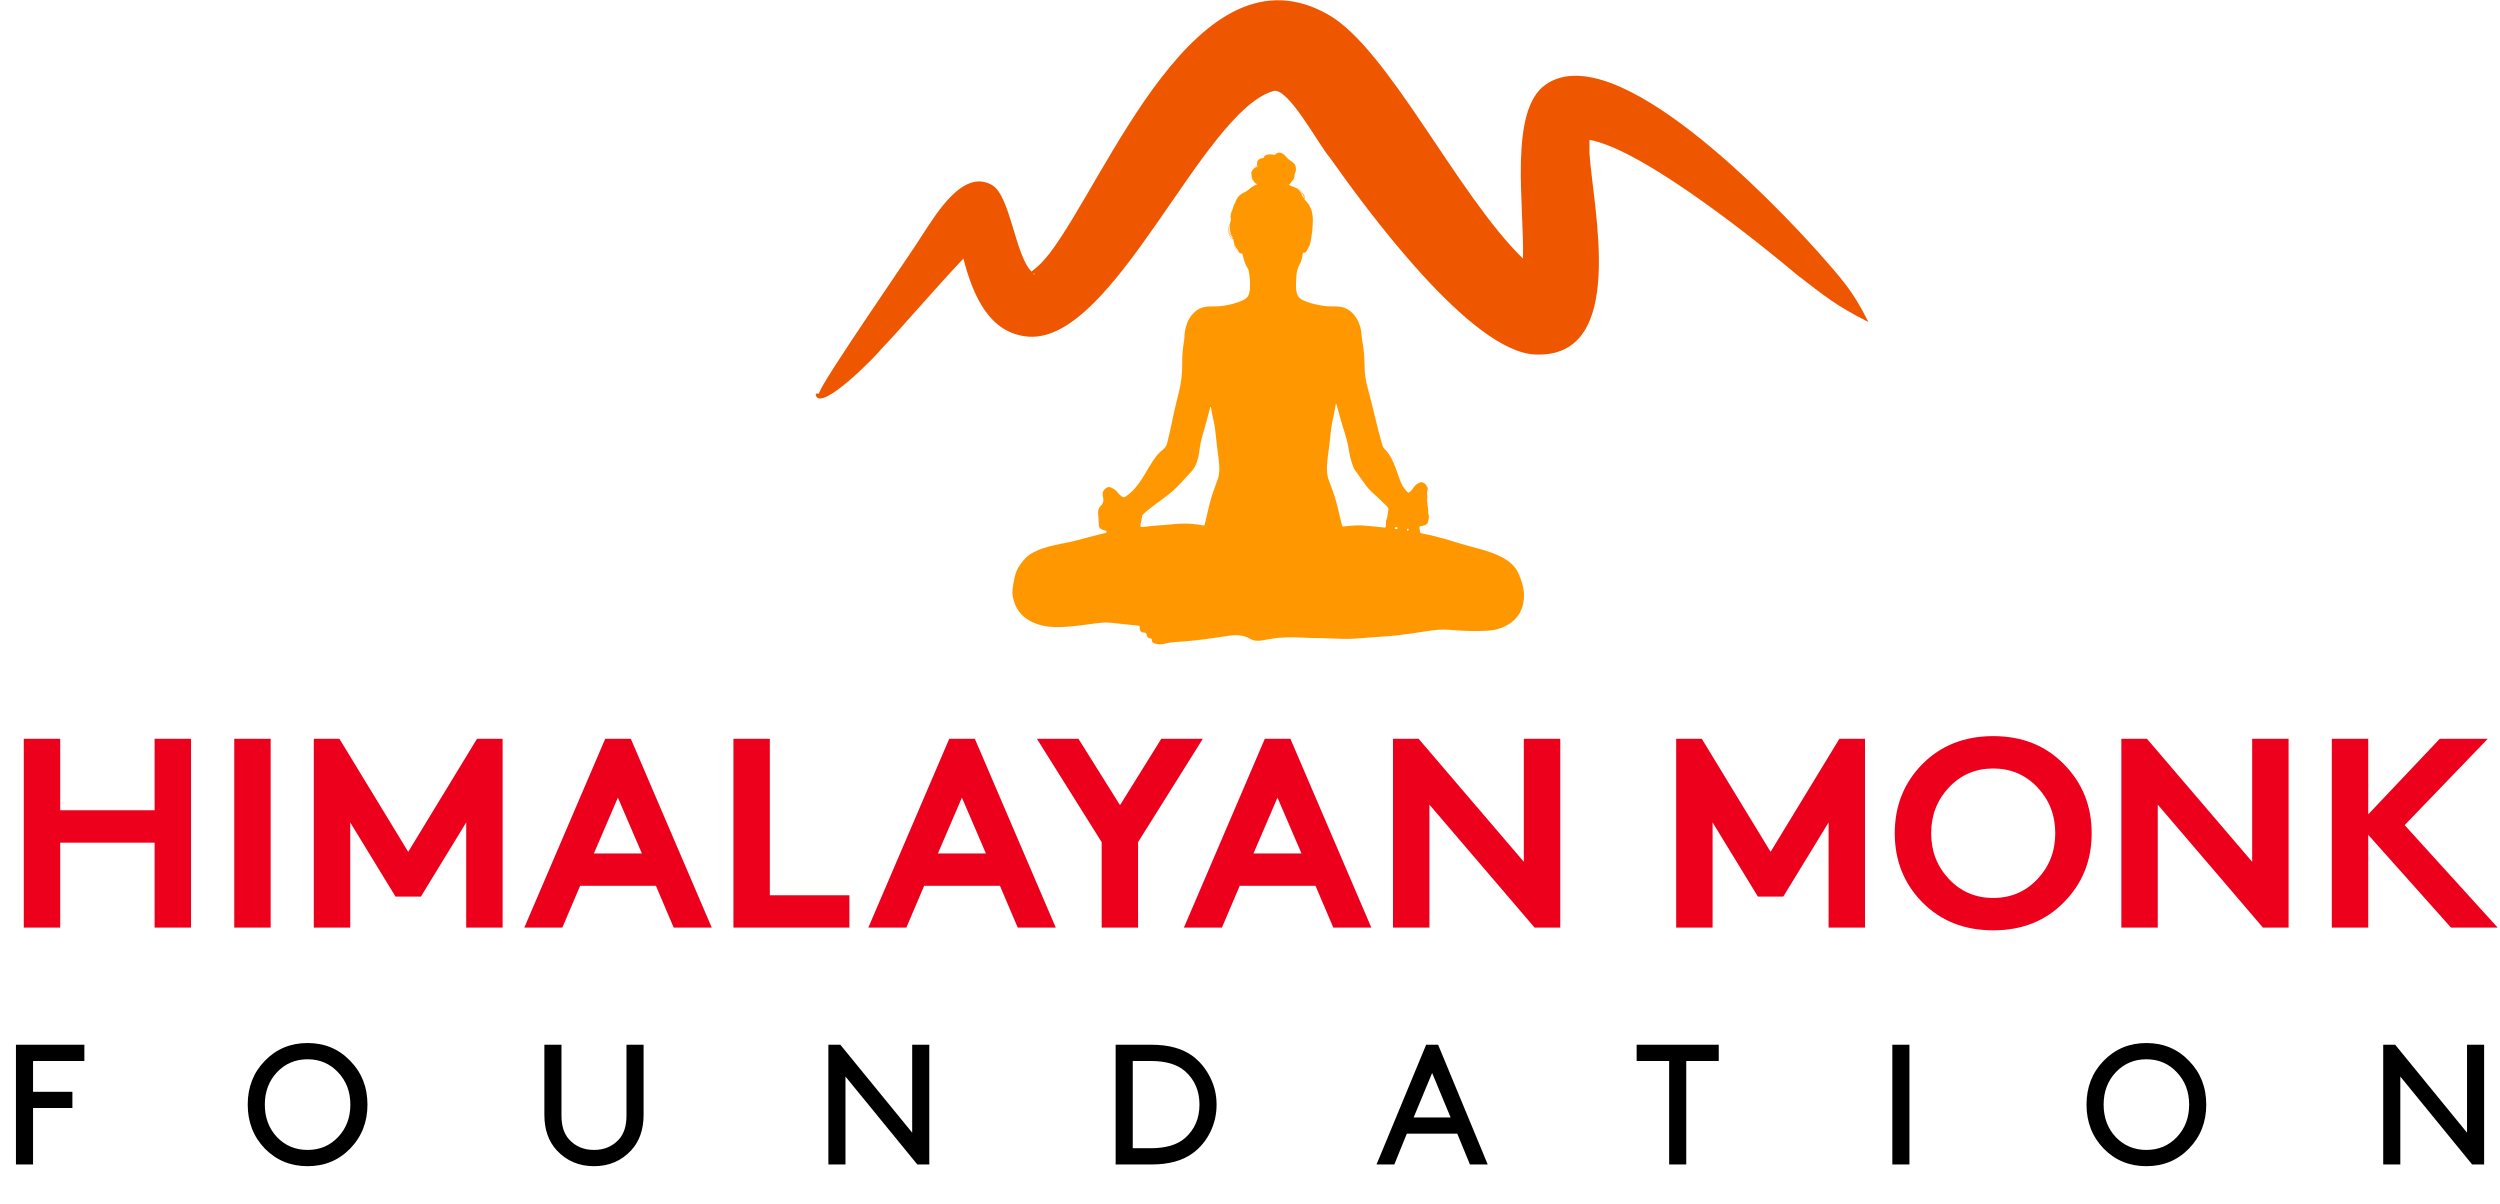 <svg width="380" height="183" viewBox="0 0 380 183" fill="none" xmlns="http://www.w3.org/2000/svg">
<path d="M23.5 141V128.085H9.15V141H3.615V112.3H9.15V123.165H23.5V112.3H29.035V141H23.5ZM35.606 141V112.3H41.141V141H35.606ZM51.593 112.3L62.048 129.479L72.503 112.3H76.398V141H70.863V125.01L63.975 136.285H60.121L53.233 125.01V141H47.698V112.3H51.593ZM85.473 141H79.692L91.992 112.3H95.887L108.187 141H102.406L99.7 134.645H88.179L85.473 141ZM93.919 121.238L90.27 129.725H97.568L93.919 121.238ZM111.48 141V112.3H117.015V136.08H129.11V141H111.48ZM137.764 141H131.983L144.283 112.3H148.178L160.478 141H154.697L151.991 134.645H140.47L137.764 141ZM146.21 121.238L142.561 129.725H149.859L146.21 121.238ZM182.828 112.3L172.988 128.003V141H167.453V128.003L157.613 112.3H163.927L170.241 122.386L176.514 112.3H182.828ZM185.731 141H179.95L192.25 112.3H196.145L208.445 141H202.664L199.958 134.645H188.437L185.731 141ZM194.177 121.238L190.528 129.725H197.826L194.177 121.238ZM211.738 141V112.3H215.633L231.623 130.996V112.3H237.158V141H233.263L217.273 122.304V141H211.738ZM258.675 112.3L269.13 129.479L279.585 112.3H283.48V141H277.945V125.01L271.057 136.285H267.203L260.315 125.01V141H254.78V112.3H258.675ZM296.245 119.68C294.441 121.593 293.539 123.917 293.539 126.65C293.539 129.383 294.441 131.707 296.245 133.62C298.049 135.533 300.291 136.49 302.969 136.49C305.648 136.49 307.889 135.533 309.693 133.62C311.497 131.707 312.399 129.383 312.399 126.65C312.399 123.917 311.497 121.593 309.693 119.68C307.889 117.767 305.648 116.81 302.969 116.81C300.291 116.81 298.049 117.767 296.245 119.68ZM292.186 137.146C289.398 134.303 288.004 130.805 288.004 126.65C288.004 122.495 289.398 118.997 292.186 116.154C295.002 113.311 298.596 111.89 302.969 111.89C307.343 111.89 310.923 113.311 313.711 116.154C316.527 118.997 317.934 122.495 317.934 126.65C317.934 130.805 316.527 134.303 313.711 137.146C310.923 139.989 307.343 141.41 302.969 141.41C298.596 141.41 295.002 139.989 292.186 137.146ZM322.446 141V112.3H326.341L342.331 130.996V112.3H347.866V141H343.971L327.981 122.304V141H322.446ZM372.559 141L359.972 126.896V141H354.437V112.3H359.972V123.78L370.837 112.3H378.135L365.507 125.42L379.652 141H372.559Z" fill="#ED001C"/>
<path d="M5.024 165.95H11.004V168.42H5.024V177H2.424V158.8H12.824V161.27H5.024V165.95ZM40.254 174.582C38.52 172.779 37.654 170.552 37.654 167.9C37.654 165.248 38.52 163.029 40.254 161.244C42.004 159.441 44.171 158.54 46.754 158.54C49.336 158.54 51.494 159.441 53.228 161.244C54.978 163.029 55.854 165.248 55.854 167.9C55.854 170.552 54.978 172.779 53.228 174.582C51.494 176.367 49.336 177.26 46.754 177.26C44.171 177.26 42.004 176.367 40.254 174.582ZM40.254 167.9C40.254 169.876 40.869 171.523 42.1 172.84C43.348 174.14 44.899 174.79 46.754 174.79C48.608 174.79 50.151 174.14 51.382 172.84C52.63 171.523 53.254 169.876 53.254 167.9C53.254 165.941 52.63 164.303 51.382 162.986C50.151 161.669 48.608 161.01 46.754 161.01C44.899 161.01 43.348 161.669 42.1 162.986C40.869 164.303 40.254 165.941 40.254 167.9ZM95.927 174.868C94.437 176.463 92.556 177.26 90.285 177.26C88.015 177.26 86.134 176.463 84.643 174.868C83.378 173.499 82.745 171.696 82.745 169.46V158.8H85.345V169.59C85.345 171.133 85.727 172.329 86.489 173.178C87.46 174.253 88.725 174.79 90.285 174.79C91.845 174.79 93.111 174.253 94.081 173.178C94.844 172.329 95.225 171.133 95.225 169.59V158.8H97.825V169.46C97.825 171.696 97.193 173.499 95.927 174.868ZM139.432 177L128.512 163.636V177H125.912V158.8H127.732L138.652 172.164V158.8H141.252V177H139.432ZM180.109 172.996C181.583 171.696 182.319 169.997 182.319 167.9C182.319 165.803 181.583 164.104 180.109 162.804C178.931 161.781 177.197 161.27 174.909 161.27H172.179V174.53H174.909C177.197 174.53 178.931 174.019 180.109 172.996ZM175.039 177H169.579V158.8H175.039C177.639 158.8 179.719 159.372 181.279 160.516C182.406 161.365 183.29 162.44 183.931 163.74C184.59 165.023 184.919 166.409 184.919 167.9C184.919 169.391 184.599 170.786 183.957 172.086C183.316 173.386 182.432 174.452 181.305 175.284C179.745 176.428 177.657 177 175.039 177ZM223.43 177L221.506 172.32H213.836L211.938 177H209.234L216.774 158.8H218.594L226.134 177H223.43ZM217.684 163.09L214.876 169.85H220.492L217.684 163.09ZM248.77 161.27V158.8H261.25V161.27H256.31V177H253.71V161.27H248.77ZM287.634 177V158.8H290.234V177H287.634ZM319.751 174.582C318.017 172.779 317.151 170.552 317.151 167.9C317.151 165.248 318.017 163.029 319.751 161.244C321.501 159.441 323.668 158.54 326.251 158.54C328.833 158.54 330.991 159.441 332.725 161.244C334.475 163.029 335.351 165.248 335.351 167.9C335.351 170.552 334.475 172.779 332.725 174.582C330.991 176.367 328.833 177.26 326.251 177.26C323.668 177.26 321.501 176.367 319.751 174.582ZM319.751 167.9C319.751 169.876 320.366 171.523 321.597 172.84C322.845 174.14 324.396 174.79 326.251 174.79C328.105 174.79 329.648 174.14 330.879 172.84C332.127 171.523 332.751 169.876 332.751 167.9C332.751 165.941 332.127 164.303 330.879 162.986C329.648 161.669 328.105 161.01 326.251 161.01C324.396 161.01 322.845 161.669 321.597 162.986C320.366 164.303 319.751 165.941 319.751 167.9ZM375.768 177L364.848 163.636V177H362.248V158.8H364.068L374.988 172.164V158.8H377.588V177H375.768Z" fill="black"/>
<g clip-path="url(#clip0_23_2)">
<path fill-rule="evenodd" clip-rule="evenodd" d="M284 48.945C279.069 46.473 277.344 44.99 273.153 41.777C268.468 37.822 249.978 22.743 241.596 21.26V23.238C242.089 31.395 247.513 54.383 233.461 53.889C223.599 53.642 207.575 31.642 202.151 23.979C200.425 22.002 195.741 13.103 193.522 13.845C182.675 17.058 169.362 52.158 156.296 51.17C150.379 50.675 147.914 44.99 146.435 39.305C141.997 44.001 136.08 50.923 133.861 53.147C133.615 53.642 124.74 62.788 124 60.069C124 59.821 124 59.821 124.247 59.821H124.493C124.493 58.585 138.792 38.069 140.271 35.597C142.243 32.631 146.435 25.462 150.872 28.181C153.584 29.912 154.324 38.81 156.789 41.282C158.022 40.294 158.268 40.046 159.501 38.563C168.376 26.945 181.935 -9.144 201.904 2.227C211.026 7.418 221.381 29.417 231.488 39.305C231.735 31.395 229.27 16.811 234.94 12.856C245.541 5.44 269.701 30.9 276.357 38.316C279.809 42.271 281.535 44.001 284 48.945ZM157.035 41.529L157.282 41.777C157.282 41.529 157.035 41.529 157.035 41.529ZM230.995 43.26L230.749 43.507L230.995 43.26C230.995 43.26 230.749 43.26 230.995 43.26Z" fill="#EF5600"/>
</g>
<g clip-path="url(#clip1_23_2)">
<path d="M230.815 87.175C230.313 86.025 229.374 85.278 228.312 84.705C227.269 84.142 226.129 83.787 224.989 83.466C223.663 83.092 222.326 82.756 221.014 82.334C220.072 82.031 219.111 81.772 218.153 81.521C217.494 81.347 216.82 81.228 216.153 81.077C216.037 81.051 215.881 81.073 215.855 80.892C215.825 80.677 215.784 80.463 215.758 80.249C215.736 80.067 215.81 79.953 216.015 79.953C216.198 79.953 216.369 79.89 216.544 79.838C216.827 79.753 217.013 79.572 217.073 79.283C217.155 78.884 217.285 78.485 217.095 78.082C217.073 78.037 217.066 77.982 217.069 77.934C217.144 77.175 216.842 76.443 216.943 75.681C216.969 75.482 216.928 75.271 216.92 75.068C216.917 74.942 216.898 74.809 216.946 74.687C217.11 74.258 216.946 73.91 216.667 73.596C216.406 73.307 216.026 73.215 215.683 73.396C215.393 73.555 215.11 73.733 214.916 74.025C214.748 74.28 214.573 74.539 214.331 74.735C214.089 74.934 214.082 74.934 213.858 74.72C213.359 74.236 213.046 73.629 212.796 72.993C212.547 72.361 212.368 71.706 212.118 71.074C211.724 70.068 211.288 69.084 210.502 68.3C210.241 68.041 210.122 67.694 210.025 67.346C209.649 65.989 209.28 64.632 208.971 63.256C208.624 61.721 208.188 60.205 207.812 58.674C207.607 57.842 207.447 56.999 207.436 56.134C207.421 55.047 207.369 53.959 207.231 52.876C207.138 52.151 206.992 51.437 206.937 50.709C206.877 49.921 206.646 49.174 206.251 48.486C205.882 47.843 205.398 47.307 204.724 46.955C204.158 46.663 203.558 46.563 202.932 46.575C202.194 46.589 201.464 46.552 200.738 46.419C199.821 46.253 198.924 46.035 198.074 45.643C197.515 45.387 197.195 44.969 197.076 44.367C196.916 43.561 197.005 42.758 197.053 41.956C197.091 41.338 197.225 40.75 197.542 40.199C197.817 39.718 197.918 39.167 198.011 38.62C198.033 38.476 198.067 38.38 198.249 38.409C198.387 38.431 198.503 38.35 198.566 38.228C198.801 37.788 199.076 37.37 199.188 36.871C199.266 36.508 199.318 36.142 199.359 35.776C199.475 35.222 199.49 34.989 199.52 34.301C199.527 34.138 199.535 33.953 199.542 33.731C199.546 33.654 199.546 33.576 199.549 33.502C199.549 33.458 199.549 33.413 199.549 33.365C199.549 33.343 199.549 33.321 199.549 33.299C199.549 33.251 199.546 33.199 199.546 33.151C199.546 33.151 199.546 33.151 199.546 33.147C199.527 32.788 199.479 32.452 199.393 32.141C199.393 32.137 199.389 32.13 199.389 32.126C199.374 32.075 199.359 32.026 199.345 31.975C199.341 31.96 199.337 31.949 199.33 31.934C199.315 31.89 199.3 31.842 199.281 31.797C199.274 31.779 199.27 31.764 199.263 31.749C199.248 31.705 199.229 31.664 199.21 31.623C199.203 31.609 199.196 31.59 199.188 31.575C199.132 31.45 199.069 31.328 198.998 31.206C198.983 31.18 198.965 31.15 198.95 31.124C198.935 31.098 198.916 31.072 198.897 31.047C198.879 31.017 198.857 30.987 198.838 30.958C198.819 30.932 198.804 30.91 198.786 30.887C198.763 30.858 198.737 30.825 198.715 30.795C198.696 30.773 198.681 30.751 198.663 30.732C198.633 30.699 198.607 30.666 198.577 30.632C198.562 30.614 198.547 30.599 198.532 30.581C198.488 30.532 198.439 30.481 198.391 30.433C198.361 30.403 198.331 30.373 198.305 30.34C198.301 30.337 198.301 30.337 198.298 30.333C198.29 30.325 198.287 30.318 198.283 30.314C198.298 30.252 198.309 30.185 198.313 30.104C198.32 30.026 198.316 29.945 198.301 29.856C198.283 29.767 198.249 29.678 198.19 29.597C198.152 29.545 198.108 29.501 198.056 29.464C197.977 29.301 197.869 29.142 197.731 29.005C197.657 28.931 197.575 28.865 197.486 28.805C197.4 28.746 197.303 28.698 197.21 28.665C197.18 28.654 197.147 28.643 197.117 28.635C196.938 28.528 196.718 28.425 196.435 28.332C196.376 28.314 196.316 28.295 196.253 28.277C196.137 28.21 196.018 28.147 195.899 28.088C196.256 27.859 196.416 27.463 196.416 27.463C196.856 27.171 196.767 26.498 196.767 26.498C196.796 26.45 196.823 26.398 196.849 26.339C196.849 26.339 196.849 26.339 196.849 26.335C196.856 26.317 196.864 26.298 196.871 26.28C196.871 26.28 196.871 26.276 196.875 26.272C196.904 26.198 196.931 26.117 196.949 26.028C196.953 26.017 196.953 26.006 196.957 25.995C196.96 25.98 196.96 25.965 196.964 25.951C196.968 25.936 196.968 25.925 196.972 25.91C196.975 25.895 196.975 25.884 196.975 25.869C196.975 25.855 196.979 25.836 196.979 25.821C196.979 25.81 196.983 25.795 196.983 25.784C196.983 25.766 196.983 25.744 196.986 25.725C196.986 25.714 196.986 25.707 196.986 25.699C196.986 25.67 196.986 25.64 196.983 25.61C196.983 25.603 196.983 25.599 196.983 25.592C196.983 25.566 196.979 25.544 196.975 25.518C196.975 25.507 196.972 25.5 196.972 25.488C196.968 25.466 196.964 25.448 196.96 25.426C196.957 25.415 196.957 25.403 196.953 25.392C196.949 25.37 196.942 25.352 196.938 25.329C196.934 25.318 196.931 25.307 196.931 25.296C196.923 25.274 196.916 25.252 196.908 25.23C196.904 25.218 196.901 25.211 196.897 25.2C196.886 25.167 196.871 25.137 196.86 25.104C196.849 25.078 196.834 25.052 196.819 25.026C196.815 25.019 196.811 25.011 196.808 25.004C196.796 24.985 196.785 24.967 196.77 24.948C196.767 24.941 196.763 24.937 196.755 24.93C196.718 24.882 196.677 24.838 196.636 24.797C196.633 24.793 196.629 24.79 196.625 24.786C196.606 24.767 196.584 24.749 196.562 24.73C196.558 24.727 196.554 24.723 196.551 24.723C196.364 24.568 196.133 24.423 195.899 24.231C195.869 24.205 195.839 24.183 195.809 24.157C195.802 24.15 195.794 24.146 195.787 24.139C195.765 24.12 195.742 24.098 195.72 24.079C195.709 24.068 195.698 24.057 195.686 24.046C195.668 24.028 195.645 24.006 195.627 23.987C195.616 23.976 195.608 23.968 195.597 23.957C195.567 23.928 195.537 23.895 195.511 23.861C195.481 23.824 195.448 23.791 195.418 23.754C195.407 23.743 195.399 23.732 195.388 23.724C195.366 23.702 195.347 23.68 195.325 23.658C195.314 23.647 195.303 23.636 195.291 23.628C195.273 23.61 195.25 23.591 195.232 23.573C195.221 23.566 195.213 23.554 195.202 23.547C195.18 23.525 195.154 23.506 195.131 23.488C195.128 23.484 195.12 23.48 195.116 23.477C195.087 23.454 195.06 23.432 195.034 23.414C195.027 23.41 195.02 23.403 195.012 23.399C194.993 23.384 194.971 23.373 194.952 23.362C194.945 23.355 194.934 23.351 194.926 23.347C194.908 23.336 194.889 23.329 194.874 23.318C194.867 23.314 194.856 23.307 194.848 23.303C194.83 23.292 194.811 23.284 194.792 23.277C194.785 23.273 194.781 23.27 194.774 23.27C194.748 23.259 194.725 23.251 194.699 23.244C194.695 23.244 194.692 23.24 194.688 23.24C194.669 23.233 194.647 23.229 194.628 23.225C194.621 23.221 194.613 23.221 194.606 23.221C194.591 23.218 194.576 23.214 194.561 23.214C194.554 23.214 194.546 23.21 194.539 23.21C194.524 23.207 194.509 23.207 194.494 23.207C194.487 23.207 194.483 23.207 194.476 23.207C194.435 23.203 194.394 23.207 194.356 23.21C194.349 23.21 194.345 23.21 194.338 23.214C194.323 23.214 194.312 23.218 194.301 23.221C194.293 23.221 194.286 23.225 194.282 23.225C194.271 23.229 194.26 23.229 194.248 23.233C194.241 23.233 194.237 23.236 194.23 23.236C194.219 23.24 194.204 23.244 194.193 23.247C194.189 23.247 194.185 23.251 194.181 23.251C194.166 23.259 194.152 23.262 194.137 23.27C194.133 23.273 194.125 23.273 194.122 23.277C194.111 23.281 194.103 23.284 194.092 23.292C194.084 23.296 194.081 23.299 194.073 23.303C194.066 23.307 194.058 23.31 194.051 23.318C194.044 23.321 194.04 23.325 194.032 23.329C194.025 23.332 194.017 23.34 194.01 23.344C194.006 23.347 193.999 23.351 193.995 23.355C193.984 23.362 193.973 23.369 193.962 23.377C193.958 23.381 193.95 23.384 193.947 23.388C193.939 23.392 193.935 23.395 193.928 23.403C193.924 23.406 193.917 23.41 193.913 23.418C193.909 23.421 193.906 23.425 193.898 23.429C193.894 23.432 193.887 23.436 193.883 23.443C193.88 23.447 193.876 23.451 193.872 23.454C193.868 23.458 193.865 23.462 193.857 23.469C193.854 23.473 193.85 23.477 193.85 23.477C193.79 23.503 193.76 23.543 193.76 23.543C193.712 23.536 193.667 23.529 193.623 23.521C193.611 23.521 193.6 23.517 193.589 23.517C193.544 23.51 193.503 23.506 193.462 23.499C193.459 23.499 193.455 23.499 193.451 23.499C193.414 23.495 193.377 23.491 193.339 23.488C193.328 23.488 193.321 23.488 193.31 23.484C193.272 23.48 193.235 23.48 193.198 23.477C193.19 23.477 193.187 23.477 193.179 23.477C193.149 23.477 193.12 23.473 193.09 23.473C193.082 23.473 193.075 23.473 193.067 23.473C193.034 23.473 193.004 23.473 192.974 23.473C192.967 23.473 192.959 23.473 192.956 23.473C192.93 23.473 192.904 23.477 192.881 23.477C192.874 23.477 192.866 23.477 192.863 23.477C192.837 23.48 192.807 23.48 192.784 23.484C192.777 23.484 192.773 23.484 192.766 23.488C192.743 23.491 192.725 23.495 192.702 23.499C192.699 23.499 192.691 23.499 192.688 23.503C192.665 23.506 192.643 23.51 192.62 23.517C192.613 23.517 192.609 23.521 192.602 23.521C192.583 23.525 192.568 23.529 192.55 23.536C192.546 23.536 192.542 23.54 192.539 23.54C192.52 23.547 192.501 23.551 192.483 23.558C192.475 23.562 192.471 23.562 192.464 23.566C192.449 23.573 192.434 23.577 192.423 23.584C192.419 23.588 192.416 23.588 192.408 23.591C192.393 23.599 192.382 23.602 192.371 23.61C192.367 23.613 192.36 23.613 192.356 23.617C192.345 23.625 192.334 23.632 192.322 23.636C192.319 23.639 192.311 23.643 192.308 23.647C192.3 23.654 192.289 23.658 192.281 23.665C192.278 23.669 192.274 23.673 192.267 23.676C192.255 23.684 192.248 23.691 192.24 23.699C192.237 23.702 192.233 23.706 192.229 23.71C192.222 23.713 192.218 23.721 192.211 23.724C192.207 23.728 192.203 23.732 192.2 23.736C192.192 23.743 192.185 23.75 192.181 23.758C192.177 23.762 192.173 23.765 192.173 23.769C192.17 23.773 192.166 23.78 192.162 23.784C192.159 23.787 192.155 23.791 192.155 23.795C192.151 23.802 192.144 23.809 192.14 23.817C192.099 23.884 192.084 23.943 192.077 23.98C192.077 23.98 192.077 23.98 192.077 23.983C192.073 24.006 192.073 24.02 192.073 24.02C192.036 24.024 192.002 24.024 191.969 24.028C191.965 24.028 191.957 24.028 191.954 24.028C191.942 24.028 191.931 24.031 191.92 24.031C191.905 24.035 191.887 24.035 191.872 24.039C191.861 24.039 191.853 24.043 191.842 24.043C191.831 24.043 191.823 24.046 191.812 24.05C191.801 24.05 191.793 24.054 191.782 24.057C191.767 24.061 191.752 24.065 191.738 24.068C191.73 24.068 191.723 24.072 191.715 24.072C191.711 24.072 191.708 24.076 191.704 24.076C191.685 24.079 191.667 24.087 191.648 24.091C191.637 24.094 191.626 24.098 191.615 24.102C191.596 24.109 191.577 24.116 191.562 24.12C191.551 24.124 191.544 24.128 191.533 24.131C191.514 24.139 191.499 24.146 191.484 24.157C191.477 24.161 191.469 24.165 191.462 24.168C191.443 24.179 191.428 24.187 191.413 24.198C191.41 24.201 191.402 24.205 191.399 24.205C191.335 24.246 191.287 24.294 191.242 24.346C191.238 24.349 191.238 24.349 191.235 24.353C191.223 24.368 191.212 24.383 191.201 24.398C191.197 24.401 191.197 24.405 191.194 24.409C191.186 24.423 191.175 24.438 191.168 24.449C191.164 24.453 191.164 24.457 191.16 24.46C191.153 24.475 191.145 24.49 191.138 24.505C191.138 24.509 191.134 24.512 191.134 24.516C191.127 24.531 191.123 24.545 191.115 24.56C191.115 24.564 191.112 24.568 191.112 24.571C191.108 24.59 191.101 24.605 191.097 24.623V24.627C191.078 24.704 191.071 24.782 191.071 24.856V24.86C191.071 24.875 191.071 24.893 191.071 24.908C191.071 24.912 191.071 24.915 191.071 24.915C191.071 24.93 191.074 24.945 191.074 24.96C191.074 24.963 191.074 24.967 191.074 24.971C191.074 24.985 191.078 24.997 191.078 25.011C191.078 25.015 191.078 25.019 191.078 25.023C191.082 25.034 191.082 25.048 191.086 25.059C191.086 25.063 191.086 25.067 191.086 25.067C191.086 25.071 191.086 25.071 191.086 25.074C191.041 25.119 191 25.163 190.955 25.215C190.87 25.311 190.791 25.418 190.717 25.533C190.713 25.537 190.706 25.54 190.702 25.544C190.687 25.555 190.668 25.566 190.654 25.581C190.642 25.588 190.635 25.596 190.624 25.603C190.609 25.614 190.594 25.625 190.579 25.64L190.575 25.644C190.56 25.655 190.549 25.666 190.534 25.681C190.531 25.684 190.531 25.684 190.527 25.688C190.519 25.695 190.516 25.699 190.508 25.707C190.508 25.707 190.508 25.707 190.505 25.71C190.501 25.714 190.493 25.721 190.49 25.725C190.486 25.729 190.482 25.733 190.482 25.733C190.475 25.74 190.471 25.744 190.464 25.751C190.46 25.755 190.456 25.758 190.452 25.766L190.449 25.77C190.456 25.773 190.452 25.777 190.449 25.781C190.445 25.788 190.437 25.792 190.434 25.799C190.43 25.803 190.423 25.81 190.419 25.814C190.415 25.817 190.411 25.825 190.408 25.829C190.404 25.836 190.396 25.84 190.393 25.847C190.389 25.855 190.382 25.858 190.378 25.866C190.374 25.869 190.37 25.873 190.367 25.877C190.363 25.884 190.356 25.888 190.352 25.895C190.348 25.903 190.344 25.906 190.337 25.914C190.337 25.921 190.333 25.925 190.333 25.928C190.329 25.936 190.326 25.943 190.322 25.947C190.318 25.954 190.315 25.962 190.311 25.969C190.307 25.973 190.307 25.977 190.303 25.98C190.3 25.988 190.296 25.995 190.292 26.002C190.288 26.01 190.285 26.017 190.281 26.025C190.281 26.028 190.277 26.032 190.277 26.036C190.274 26.043 190.27 26.05 190.266 26.058C190.262 26.065 190.259 26.073 190.255 26.08C190.255 26.084 190.251 26.087 190.251 26.091C190.247 26.099 190.244 26.11 190.244 26.117C190.233 26.125 190.233 26.132 190.229 26.143C190.229 26.147 190.229 26.147 190.225 26.15C190.221 26.162 190.221 26.169 190.218 26.18C190.214 26.187 190.214 26.198 190.21 26.206C190.21 26.209 190.21 26.209 190.21 26.213C190.206 26.224 190.206 26.235 190.206 26.247C190.206 26.254 190.203 26.265 190.203 26.272V26.276C190.203 26.287 190.203 26.302 190.199 26.313C190.199 26.32 190.199 26.328 190.199 26.335C190.199 26.335 190.199 26.335 190.199 26.339C190.199 26.361 190.199 26.383 190.203 26.405C190.206 26.442 190.21 26.48 190.214 26.517C190.214 26.52 190.214 26.52 190.214 26.524C190.214 26.535 190.218 26.55 190.218 26.564V26.568C190.221 26.587 190.225 26.605 190.229 26.624V26.627C190.229 26.631 190.229 26.631 190.229 26.635V26.639C190.236 26.683 190.247 26.731 190.259 26.779C190.259 26.816 190.259 26.857 190.259 26.894C190.27 27.053 190.318 27.201 190.389 27.337C190.46 27.471 190.557 27.589 190.657 27.689C190.758 27.789 190.866 27.87 190.974 27.94C191.015 27.966 191.052 27.988 191.089 28.011C190.542 28.232 190.076 28.532 189.692 28.909C189.603 28.965 189.517 29.02 189.428 29.076L189.424 29.079C189.402 29.094 189.379 29.105 189.353 29.12C189.298 29.149 189.242 29.183 189.178 29.216C189.175 29.22 189.171 29.22 189.167 29.223C189.152 29.231 189.137 29.238 189.122 29.246C189.115 29.249 189.111 29.253 189.104 29.253C189.089 29.26 189.074 29.268 189.059 29.275C189.052 29.279 189.048 29.283 189.04 29.286C189.018 29.297 189 29.308 188.977 29.32C188.333 29.634 187.897 30.152 187.688 31.043C187.677 30.984 187.655 30.928 187.629 30.876C187.614 30.936 187.595 30.998 187.58 31.061C187.495 31.435 187.383 31.709 187.286 31.982C187.252 32.049 187.219 32.119 187.189 32.193C187.148 32.285 187.111 32.382 187.081 32.481C187.051 32.581 187.029 32.685 187.025 32.785C187.021 32.888 187.033 32.992 187.062 33.084C187.07 33.11 187.081 33.136 187.092 33.162C187.096 33.251 187.1 33.343 187.111 33.447C187.111 33.447 187.051 33.594 186.995 33.839C186.958 33.905 186.921 33.975 186.891 34.053C186.794 34.279 186.72 34.53 186.701 34.789C186.679 35.048 186.708 35.31 186.783 35.543C186.82 35.662 186.869 35.769 186.925 35.869C186.98 35.965 187.04 36.057 187.118 36.131C187.189 36.202 187.275 36.246 187.357 36.272C187.36 36.305 187.368 36.342 187.372 36.383C187.39 36.353 187.409 36.324 187.42 36.29C187.431 36.294 187.442 36.294 187.454 36.298C187.454 36.298 187.454 36.298 187.454 36.301C187.454 36.312 187.457 36.32 187.457 36.331C187.457 36.338 187.461 36.349 187.461 36.357C187.461 36.364 187.465 36.375 187.465 36.386C187.465 36.398 187.468 36.409 187.468 36.42C187.468 36.431 187.472 36.438 187.472 36.449C187.476 36.46 187.476 36.475 187.48 36.486C187.48 36.497 187.483 36.505 187.483 36.516C187.487 36.531 187.487 36.542 187.491 36.557C187.491 36.568 187.495 36.575 187.495 36.586C187.498 36.601 187.502 36.616 187.506 36.63C187.509 36.638 187.509 36.649 187.513 36.656C187.517 36.675 187.521 36.69 187.524 36.708C187.524 36.716 187.528 36.723 187.528 36.73C187.535 36.756 187.539 36.782 187.547 36.808C187.554 36.834 187.562 36.864 187.569 36.889C187.569 36.893 187.573 36.901 187.573 36.904C187.58 36.926 187.584 36.949 187.591 36.971C187.595 36.978 187.595 36.989 187.599 36.997C187.603 37.008 187.606 37.019 187.61 37.03C187.621 37.152 187.636 37.274 187.662 37.396C187.692 37.536 187.737 37.677 187.807 37.806C187.874 37.936 187.96 38.054 188.057 38.154C188.158 38.254 188.266 38.339 188.377 38.409C188.392 38.42 188.407 38.424 188.422 38.435C188.459 38.472 188.504 38.494 188.552 38.505C188.608 38.531 188.661 38.553 188.713 38.576C188.765 38.594 188.813 38.609 188.862 38.624C188.877 38.664 188.888 38.716 188.899 38.772C188.97 39.112 189.059 39.445 189.171 39.77C189.13 39.944 189.096 40.099 189.067 40.218C189.014 40.432 188.988 40.558 188.988 40.558C188.988 40.558 189.018 40.436 189.07 40.221C189.1 40.103 189.134 39.955 189.175 39.789C189.309 40.169 189.48 40.536 189.707 40.88C189.748 40.942 189.774 41.02 189.789 41.094C189.979 41.978 190.043 42.877 189.99 43.768C189.916 45.036 189.614 45.41 188.407 45.853C187.055 46.356 185.651 46.608 184.201 46.575C183.851 46.567 183.512 46.593 183.166 46.652C182.328 46.789 181.687 47.233 181.169 47.865C180.569 48.597 180.256 49.459 180.107 50.387C180.033 50.831 180.059 51.282 179.984 51.726C179.791 52.916 179.668 54.118 179.694 55.324C179.72 56.733 179.541 58.108 179.224 59.473C178.889 60.908 178.491 62.328 178.219 63.774C177.995 64.957 177.693 66.122 177.425 67.294C177.332 67.694 177.138 68.023 176.818 68.293C176.535 68.533 176.244 68.766 175.998 69.051C175.462 69.68 175.022 70.371 174.601 71.078C174.11 71.902 173.648 72.749 173.07 73.522C172.515 74.265 171.886 74.938 171.115 75.474C170.899 75.622 170.72 75.619 170.519 75.474C170.276 75.301 170.072 75.09 169.885 74.857C169.632 74.539 169.308 74.309 168.947 74.128C168.626 73.969 168.332 74.006 168.049 74.239C167.654 74.568 167.512 74.946 167.643 75.463C167.769 75.977 167.773 76.502 167.307 76.902C166.987 77.175 166.913 77.549 166.916 77.945C166.924 78.518 167.009 79.087 167.013 79.664C167.021 80.223 167.229 80.426 167.773 80.581C167.836 80.6 167.896 80.622 167.959 80.629C168.079 80.648 168.19 80.655 168.187 80.822C168.183 80.977 168.086 81.003 167.963 81.032C166.354 81.399 164.774 81.872 163.169 82.257C161.917 82.56 160.639 82.741 159.395 83.081C158.348 83.366 157.342 83.728 156.437 84.357C155.726 84.853 155.253 85.533 154.809 86.232C154.511 86.701 154.332 87.249 154.213 87.807C154.075 88.432 153.96 89.065 153.897 89.701C153.833 90.348 153.986 90.969 154.183 91.587C154.347 92.097 154.604 92.555 154.917 92.973C155.588 93.879 156.53 94.456 157.573 94.826C158.773 95.251 160.039 95.37 161.31 95.314C162.908 95.244 164.495 95.037 166.078 94.815C166.972 94.689 167.87 94.564 168.775 94.652C170.198 94.793 171.621 94.952 173.044 95.103C173.182 95.118 173.242 95.148 173.231 95.314C173.201 95.898 173.413 96.135 174.002 96.168C174.184 96.18 174.229 96.239 174.262 96.409C174.326 96.742 174.49 97.012 174.881 97.041C175.052 97.056 175.086 97.156 175.082 97.304C175.082 97.574 175.238 97.71 175.484 97.799C176.028 97.995 176.572 97.988 177.12 97.829C177.593 97.692 178.073 97.629 178.565 97.596C179.504 97.537 180.443 97.455 181.378 97.367C183.199 97.189 185.002 96.878 186.817 96.627C187.923 96.472 188.992 96.494 189.998 97.093C190.56 97.429 191.209 97.448 191.838 97.337C192.74 97.182 193.634 97.008 194.55 96.934C196.033 96.816 197.515 96.882 198.994 96.963C199.639 97.001 200.283 96.978 200.928 96.993C201.971 97.015 203.014 97.082 204.061 97.104C204.705 97.119 205.35 97.104 205.994 97.067C206.881 97.015 207.767 96.927 208.654 96.864C209.503 96.801 210.353 96.764 211.202 96.69C213.18 96.523 215.14 96.194 217.103 95.902C218.135 95.751 219.167 95.643 220.217 95.728C222.184 95.887 224.155 95.991 226.129 95.865C227.433 95.78 228.621 95.418 229.687 94.634C230.879 93.757 231.467 92.563 231.616 91.143C231.777 89.752 231.37 88.443 230.815 87.175ZM187.092 32.973C187.081 32.914 187.074 32.847 187.074 32.785C187.077 32.685 187.092 32.585 187.122 32.489C187.141 32.415 187.17 32.341 187.196 32.267C187.141 32.474 187.1 32.7 187.092 32.973ZM187.208 35.813C187.178 35.787 187.148 35.758 187.122 35.724C187.062 35.654 187.007 35.573 186.962 35.484C186.917 35.395 186.876 35.299 186.854 35.199C186.828 35.099 186.809 34.996 186.805 34.889C186.798 34.678 186.835 34.467 186.891 34.275C186.91 34.212 186.932 34.149 186.954 34.09C186.891 34.541 186.891 35.181 187.208 35.813ZM187.17 36.087C187.1 36.02 187.04 35.935 186.984 35.839C186.928 35.747 186.88 35.639 186.839 35.525C186.761 35.299 186.727 35.044 186.742 34.789C186.757 34.534 186.824 34.282 186.917 34.06C186.936 34.009 186.958 33.964 186.984 33.916C186.98 33.942 186.973 33.968 186.969 33.998C186.932 34.083 186.898 34.171 186.869 34.267C186.805 34.46 186.764 34.671 186.764 34.889C186.764 34.996 186.783 35.103 186.805 35.207C186.828 35.31 186.865 35.41 186.91 35.503C186.954 35.595 187.01 35.68 187.07 35.754C187.129 35.832 187.2 35.891 187.267 35.946C187.275 35.95 187.278 35.954 187.286 35.961C187.301 35.991 187.319 36.017 187.338 36.046C187.338 36.046 187.342 36.105 187.353 36.202C187.29 36.176 187.226 36.142 187.17 36.087ZM187.446 36.227C187.446 36.22 187.45 36.209 187.45 36.202C187.45 36.209 187.454 36.22 187.454 36.231C187.45 36.227 187.446 36.227 187.446 36.227ZM185.256 72.276C185.207 72.557 185.107 72.819 185.01 73.082C184.548 74.317 184.101 75.559 183.795 76.846C183.59 77.719 183.382 78.588 183.173 79.461C183.162 79.509 183.155 79.561 183.143 79.612C183.069 79.897 183.065 79.905 182.782 79.849C182.223 79.742 181.665 79.679 181.098 79.627C180.208 79.546 179.321 79.583 178.435 79.668C177.664 79.738 176.896 79.812 176.125 79.86C175.365 79.908 174.613 79.997 173.856 80.086C173.339 80.145 173.29 80.097 173.391 79.587C173.462 79.235 173.558 78.888 173.588 78.529C173.599 78.366 173.685 78.248 173.801 78.133C174.244 77.701 174.732 77.327 175.224 76.954C175.972 76.384 176.725 75.826 177.481 75.271C178.435 74.576 179.217 73.71 180.007 72.845C180.327 72.494 180.648 72.142 180.983 71.806C181.333 71.455 181.59 71.048 181.78 70.593C182.052 69.939 182.223 69.262 182.302 68.555C182.406 67.624 182.622 66.714 182.89 65.819C183.244 64.639 183.553 63.452 183.855 62.261C183.888 62.128 183.933 61.995 183.97 61.862C184 61.862 184.03 61.866 184.06 61.866C184.209 63.071 184.6 64.229 184.719 65.438C184.857 66.84 185.04 68.234 185.215 69.632C185.323 70.512 185.408 71.395 185.256 72.276ZM198.13 29.63C198.238 29.782 198.246 29.959 198.231 30.104C198.227 30.155 198.216 30.2 198.208 30.244C198.205 30.237 198.201 30.229 198.193 30.226C198.201 30.163 198.205 30.089 198.197 30.007C198.186 29.878 198.152 29.734 198.093 29.59C198.111 29.601 198.123 29.615 198.13 29.63ZM198.015 29.523C198.089 29.693 198.126 29.863 198.134 30.011C198.138 30.052 198.134 30.092 198.134 30.129C198.119 30.104 198.1 30.078 198.085 30.052C198.085 30.052 198.085 30.048 198.082 30.048C198.07 30.03 198.059 30.011 198.052 29.989C198.048 29.985 198.048 29.982 198.044 29.978C198.037 29.959 198.026 29.941 198.018 29.926C198.018 29.922 198.015 29.919 198.015 29.919C198.007 29.9 197.996 29.882 197.989 29.863C197.985 29.86 197.985 29.852 197.981 29.848C197.974 29.83 197.966 29.811 197.959 29.793C197.955 29.785 197.951 29.778 197.951 29.774C197.948 29.763 197.94 29.752 197.936 29.741C197.877 29.601 197.821 29.464 197.75 29.327C197.81 29.36 197.866 29.397 197.921 29.434C197.948 29.453 197.974 29.471 198 29.493C198.003 29.501 198.007 29.512 198.015 29.523ZM197.188 28.687C197.281 28.724 197.37 28.772 197.456 28.831C197.542 28.891 197.62 28.957 197.691 29.031C197.799 29.142 197.884 29.271 197.955 29.401C197.951 29.401 197.951 29.397 197.948 29.397C197.873 29.349 197.791 29.305 197.713 29.257C197.601 29.057 197.445 28.865 197.184 28.687C197.184 28.687 197.188 28.687 197.188 28.687ZM190.691 27.663C190.59 27.563 190.501 27.448 190.43 27.319C190.363 27.201 190.318 27.064 190.303 26.923C190.315 26.953 190.322 26.982 190.333 27.016V27.019C190.341 27.038 190.348 27.056 190.352 27.071C190.356 27.075 190.356 27.082 190.359 27.086C190.367 27.101 190.37 27.119 190.378 27.134C190.382 27.141 190.385 27.149 190.385 27.156C190.393 27.171 190.396 27.186 190.404 27.201C190.408 27.208 190.411 27.219 190.415 27.227C190.423 27.241 190.43 27.252 190.434 27.267C190.437 27.275 190.441 27.286 190.449 27.293C190.456 27.304 190.464 27.319 190.471 27.33C190.475 27.341 190.482 27.349 190.486 27.36C190.493 27.371 190.501 27.386 190.508 27.397C190.516 27.408 190.519 27.415 190.527 27.426C190.534 27.437 190.542 27.448 190.549 27.459C190.557 27.471 190.564 27.482 190.568 27.489C190.575 27.5 190.583 27.511 190.59 27.522C190.598 27.533 190.605 27.544 190.613 27.556C190.62 27.567 190.627 27.574 190.635 27.585C190.642 27.596 190.654 27.607 190.661 27.619C190.668 27.626 190.676 27.637 190.683 27.644C190.695 27.659 190.706 27.67 190.717 27.685C190.721 27.692 190.728 27.696 190.732 27.703C190.743 27.715 190.75 27.726 190.762 27.733C190.743 27.711 190.717 27.689 190.691 27.663ZM190.784 25.503C190.888 25.363 190.996 25.233 191.108 25.122C191.112 25.133 191.112 25.145 191.115 25.156V25.159C191.119 25.17 191.123 25.181 191.123 25.193C191.123 25.2 191.127 25.204 191.127 25.211C191.127 25.215 191.13 25.218 191.13 25.222C191.134 25.23 191.134 25.237 191.138 25.244V25.248C191.149 25.285 191.156 25.307 191.156 25.307C191.156 25.307 191.153 25.307 191.149 25.311C191.142 25.315 191.123 25.322 191.101 25.333C191.037 25.359 190.918 25.418 190.784 25.503ZM188.4 38.395C188.292 38.324 188.184 38.239 188.087 38.136C187.99 38.036 187.908 37.917 187.845 37.792C187.781 37.666 187.74 37.525 187.711 37.385C187.699 37.322 187.688 37.263 187.681 37.2C187.685 37.207 187.685 37.211 187.688 37.218C187.692 37.23 187.696 37.241 187.699 37.252C187.707 37.27 187.714 37.289 187.722 37.307C187.725 37.318 187.729 37.329 187.737 37.337C187.744 37.348 187.748 37.363 187.755 37.374C187.755 37.377 187.759 37.381 187.759 37.381C187.759 37.385 187.763 37.389 187.763 37.392C187.766 37.403 187.77 37.411 187.778 37.422C187.789 37.444 187.8 37.466 187.811 37.489C187.815 37.496 187.819 37.5 187.819 37.507C187.834 37.536 187.848 37.562 187.863 37.592C187.867 37.596 187.867 37.599 187.871 37.603C187.874 37.611 187.882 37.622 187.886 37.629C187.889 37.633 187.893 37.64 187.893 37.644C187.897 37.651 187.904 37.662 187.908 37.67C187.915 37.677 187.919 37.688 187.927 37.696C187.938 37.714 187.949 37.729 187.96 37.747C187.964 37.751 187.968 37.755 187.968 37.758L187.971 37.762C187.975 37.766 187.979 37.77 187.983 37.773C187.994 37.788 188.005 37.806 188.016 37.821C188.024 37.832 188.031 37.843 188.042 37.851C188.053 37.866 188.064 37.88 188.079 37.895C188.083 37.899 188.087 37.903 188.087 37.906C188.15 38.028 188.225 38.147 188.303 38.265C188.34 38.317 188.37 38.358 188.4 38.395C188.4 38.398 188.403 38.398 188.4 38.395ZM188.731 38.565C188.694 38.55 188.653 38.531 188.612 38.513C188.62 38.513 188.623 38.517 188.631 38.517C188.776 38.494 188.836 38.539 188.869 38.613C188.824 38.594 188.78 38.579 188.731 38.565ZM211.019 77.575C210.908 78.03 210.945 78.507 210.748 78.958C210.632 79.224 210.68 79.564 210.651 79.868C210.621 80.197 210.621 80.208 210.282 80.174C209.488 80.101 208.691 80.016 207.898 79.93C206.776 79.805 205.659 79.849 204.541 79.993C204.038 80.056 204.038 80.067 203.923 79.598C203.733 78.829 203.532 78.059 203.36 77.283C203.044 75.866 202.559 74.502 202.03 73.152C201.747 72.431 201.662 71.695 201.695 70.93C201.751 69.776 201.948 68.641 202.079 67.494C202.146 66.91 202.209 66.322 202.269 65.737C202.321 65.227 202.381 64.721 202.492 64.218C202.705 63.282 202.895 62.343 203.04 61.392C203.066 61.392 203.096 61.392 203.122 61.396C203.263 61.899 203.42 62.398 203.547 62.905C203.901 64.321 204.407 65.697 204.768 67.109C204.958 67.856 205.04 68.622 205.208 69.369C205.331 69.92 205.517 70.453 205.7 70.985C205.748 71.129 205.819 71.273 205.905 71.395C206.475 72.202 207.052 73.004 207.633 73.803C208.121 74.472 208.751 75.008 209.362 75.556C209.868 76.011 210.345 76.495 210.826 76.983C210.997 77.164 211.079 77.335 211.019 77.575ZM212.234 80.419C212.148 80.396 212.003 80.437 212.003 80.304C212.003 80.182 212.118 80.115 212.241 80.108C212.368 80.101 212.416 80.186 212.42 80.3C212.424 80.43 212.334 80.426 212.234 80.419ZM213.944 80.666C213.869 80.655 213.843 80.603 213.862 80.533C213.888 80.43 213.936 80.345 214.063 80.363C214.115 80.371 214.134 80.422 214.126 80.481C214.085 80.559 214.089 80.685 213.944 80.666Z" fill="#FF9700"/>
</g>
<defs>
<clipPath id="clip0_23_2">
<rect width="160" height="60.561" fill="white" transform="translate(124)"/>
</clipPath>
<clipPath id="clip1_23_2">
<rect width="77.757" height="74.766" fill="white" transform="translate(153.906 23.178)"/>
</clipPath>
</defs>
</svg>
